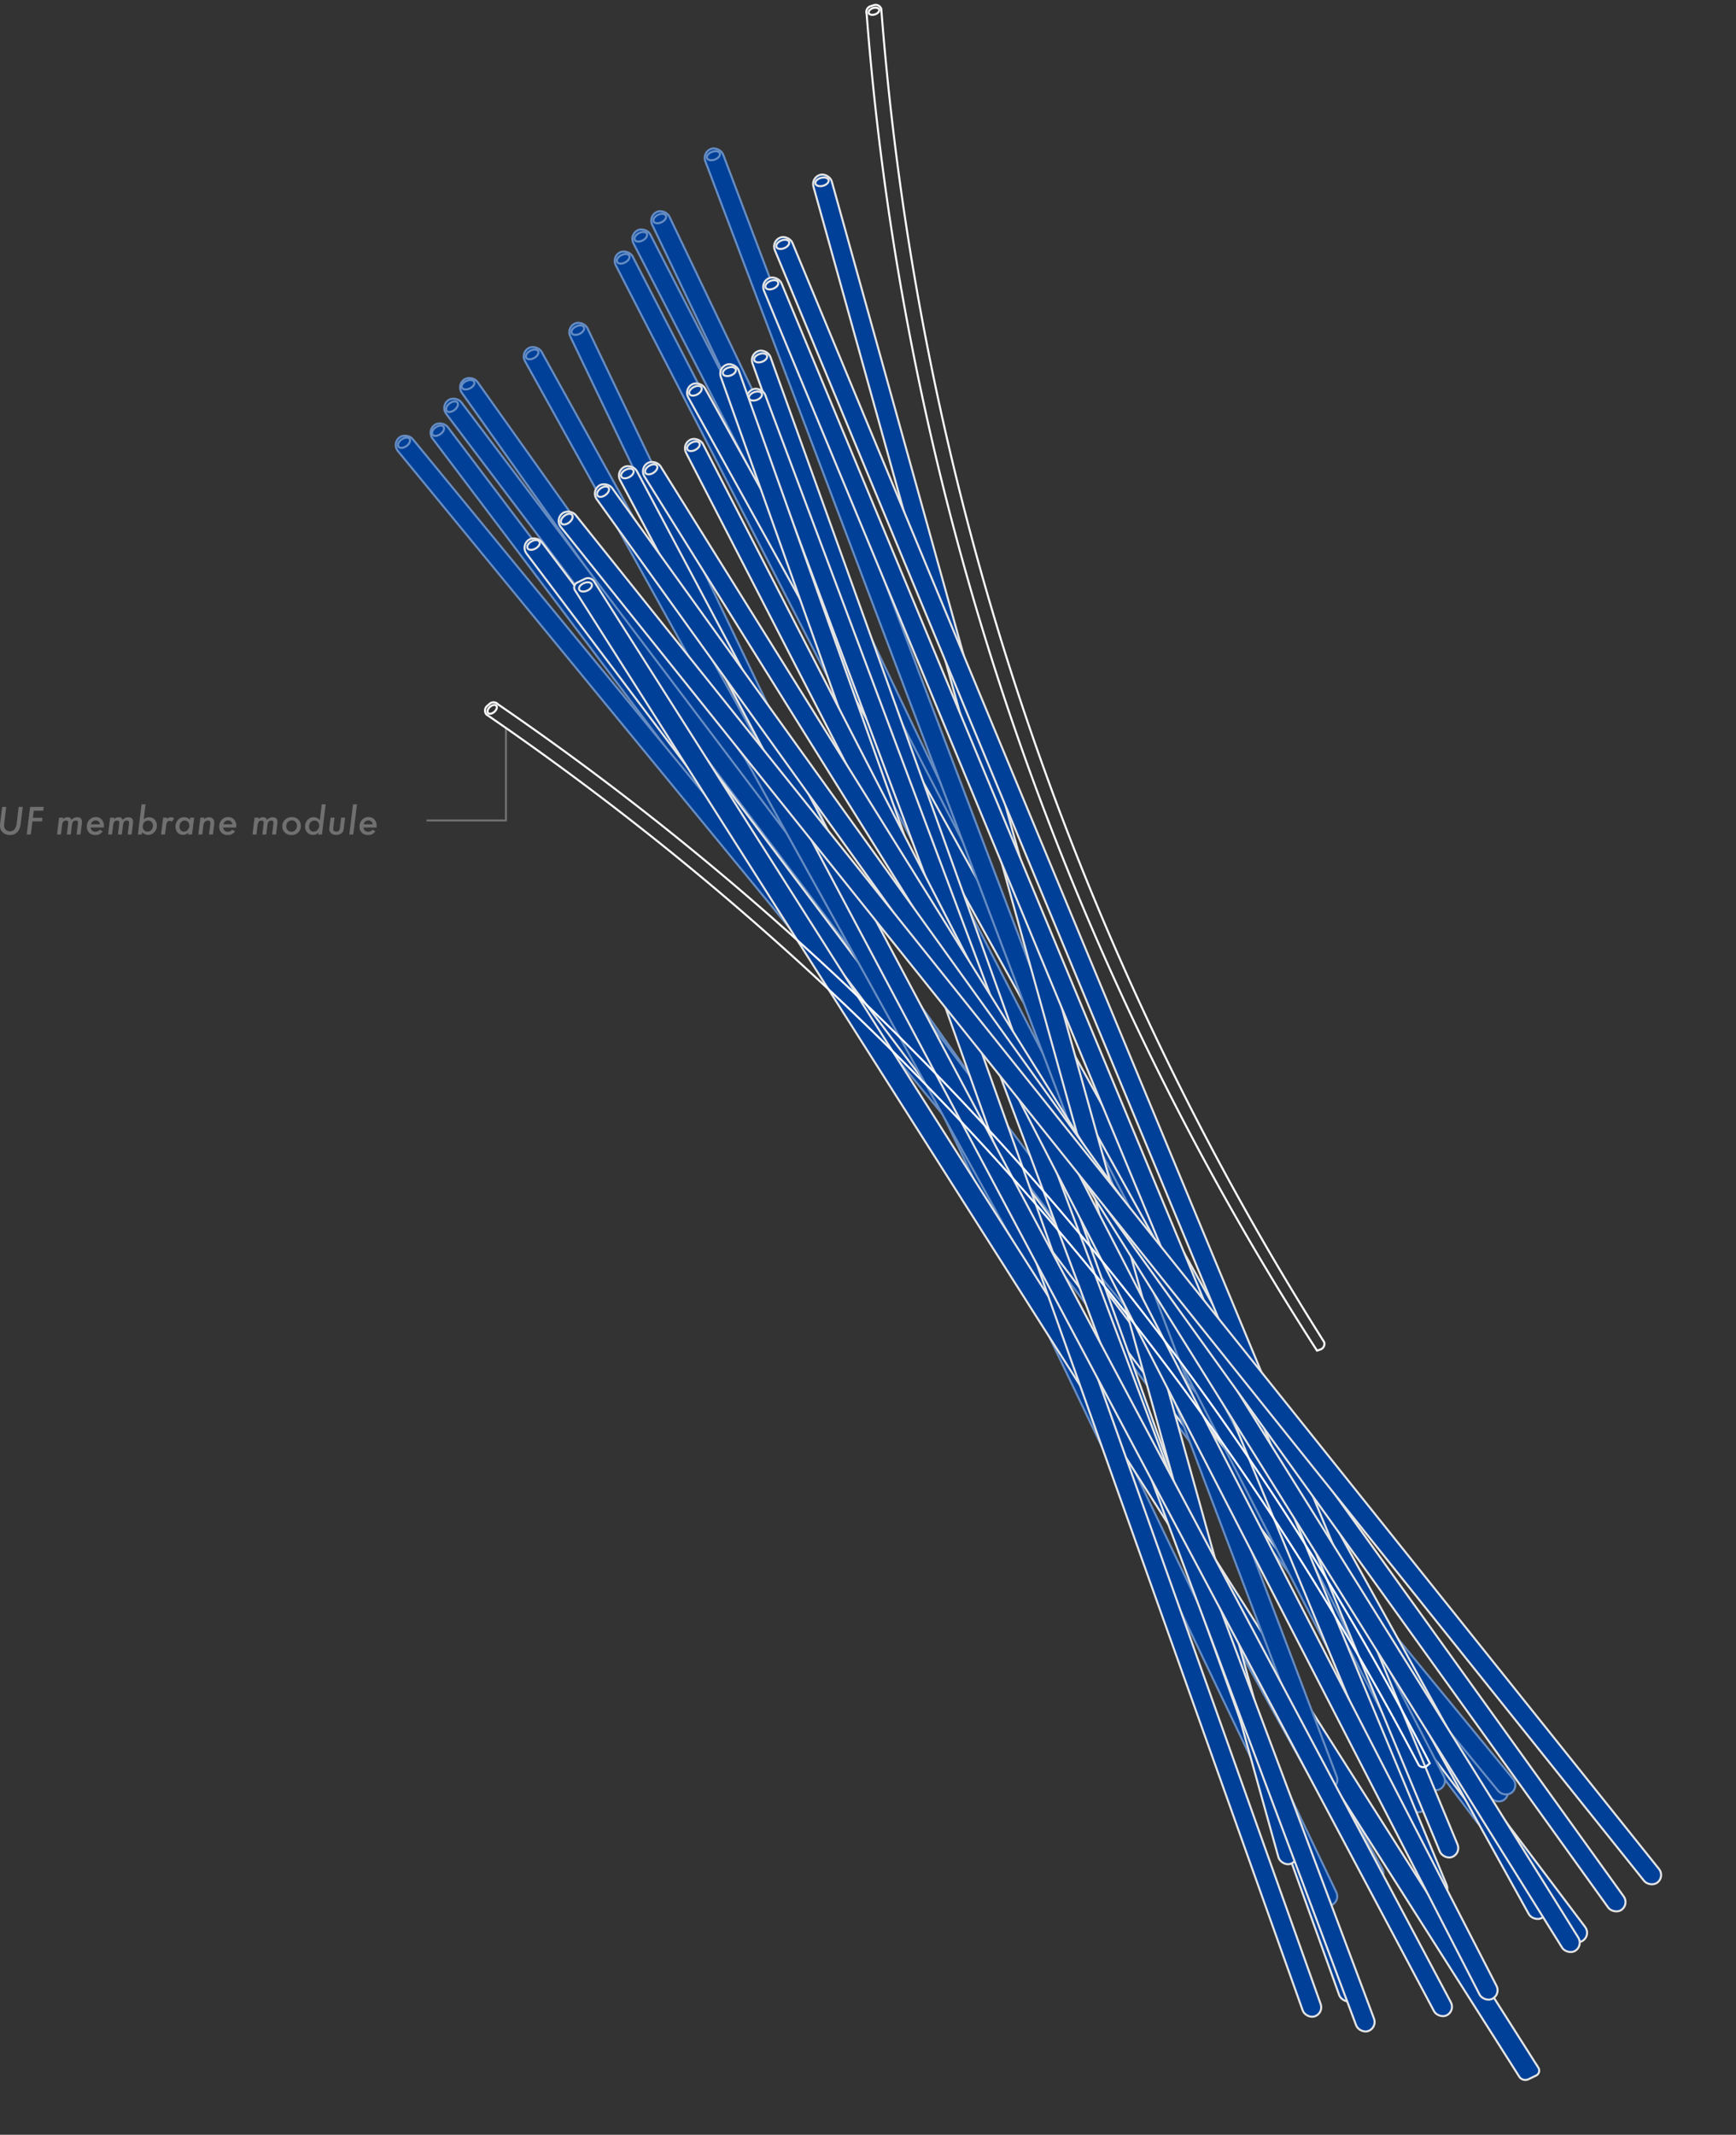 <svg xmlns="http://www.w3.org/2000/svg" width="426.775" height="524.709"><rect width="100%" height="100%" fill="#333333" stroke="none"/><g transform="translate(96.331 72.318)" stroke-width=".5"><rect width="4.684" height="430.944" rx="2.342" transform="rotate(-35.405 42.92 -13.674)" fill="#004098" stroke="#678dc3" stroke-miterlimit="10"/><rect width="4.684" height="430.944" rx="2.342" transform="rotate(-37.052 47.018 -4.057)" fill="#004098" stroke="#678dc3" stroke-miterlimit="10"/><rect width="4.684" height="430.944" rx="2.342" transform="rotate(-37.052 54.415 3.976)" fill="#004098" stroke="#678dc3" stroke-miterlimit="10"/><rect width="4.684" height="430.944" rx="2.342" transform="rotate(-39.4 51.301 18.37)" fill="#004098" stroke="#678dc3" stroke-miterlimit="10"/><rect width="4.684" height="430.944" rx="2.342" transform="rotate(-37 108.265 -16.424)" fill="#004098" stroke="#e5e5e5" stroke-miterlimit="10"/><g transform="rotate(177 121.921 188.013)" stroke="#678dc3"><rect width="4.684" height="430.944" rx="2.342" transform="rotate(157.41 45.218 215.98)" fill="#004098" stroke-miterlimit="10"/><ellipse cx="1.673" cy="1.011" rx="1.673" ry="1.011" transform="rotate(157.41 44.807 215.665)" fill="none"/></g><g transform="rotate(177 125.084 187.556)" stroke="#678dc3"><rect width="4.684" height="430.944" rx="2.342" transform="rotate(155.762 48.404 215.93)" fill="#004098" stroke-miterlimit="10"/><ellipse cx="1.673" cy="1.011" rx="1.673" ry="1.011" transform="rotate(155.762 47.987 215.622)" fill="none"/></g><g transform="rotate(177 122.846 190.208)" stroke="#678dc3"><rect width="4.684" height="430.944" rx="2.342" transform="rotate(155.762 48.404 215.93)" fill="#004098" stroke-miterlimit="10"/><ellipse cx="1.673" cy="1.011" rx="1.673" ry="1.011" transform="rotate(155.762 47.987 215.622)" fill="none"/></g><g transform="rotate(177 117.305 201.312)" stroke="#678dc3"><rect width="4.684" height="430.944" rx="2.342" transform="rotate(157.41 51.034 217.14)" fill="#004098" stroke-miterlimit="10"/><ellipse cx="1.673" cy="1.011" rx="1.673" ry="1.011" transform="rotate(157.41 50.623 216.826)" fill="none"/><rect width="4.684" height="430.944" rx="2.342" transform="rotate(154 51.257 218.532)" fill="#004098" stroke-miterlimit="10"/><ellipse cx="1.673" cy="1.011" rx="1.673" ry="1.011" transform="rotate(154 50.834 218.228)" fill="none"/></g><path d="M45.683 70.821l1.754-.847a1.783 1.783 0 012.246.544l232.184 365.404a1.352 1.352 0 01-.661 1.954l-1.753.849a1.783 1.783 0 01-2.246-.544L45.02 72.777a1.352 1.352 0 01.662-1.956z" fill="#004098" stroke="#e5e5e5"/><ellipse cx="1.673" cy="1.011" rx="1.673" ry="1.011" transform="rotate(-23 198.943 -76.391)" fill="none" stroke="#e5e5e5"/><rect width="4.684" height="430.944" rx="2.342" transform="rotate(-29 80.938 -127.023)" fill="#004098" stroke="#e5e5e5" stroke-miterlimit="10"/><ellipse cx="1.673" cy="1.011" rx="1.673" ry="1.011" transform="rotate(-29 82.076 -128.698)" fill="none" stroke="#e5e5e5"/><rect width="4.684" height="430.944" rx="2.342" transform="rotate(-19.78 86.304 -244.589)" fill="#004098" stroke="#e5e5e5" stroke-miterlimit="10"/><ellipse cx="1.673" cy="1.011" rx="1.673" ry="1.011" transform="rotate(-19.78 88.161 -246.889)" fill="none" stroke="#e5e5e5"/><rect width="4.684" height="430.944" rx="2.342" transform="rotate(-20.725 -57.241 -225.889)" fill="#004098" stroke="#678dc3" stroke-miterlimit="10"/><ellipse cx="1.673" cy="1.011" rx="1.673" ry="1.011" transform="rotate(-20.725 -55.492 -228.098)" fill="none" stroke="#678dc3"/><rect width="4.684" height="430.944" rx="2.342" transform="rotate(-15.556 -53.578 -391.452)" fill="#004098" stroke="#e5e5e5" stroke-miterlimit="10"/><ellipse cx="1.673" cy="1.011" rx="1.673" ry="1.011" transform="rotate(-15.556 -51.122 -394.282)" fill="none" stroke="#e5e5e5"/><rect width="4.684" height="430.944" rx="2.342" transform="rotate(-22.556 14.04 -240.309)" fill="#004098" stroke="#e5e5e5" stroke-miterlimit="10"/><ellipse cx="1.673" cy="1.011" rx="1.673" ry="1.011" transform="rotate(-22.556 15.615 -242.367)" fill="none" stroke="#e5e5e5"/><rect width="4.684" height="430.944" rx="2.342" transform="rotate(-22.556 37.628 -228.61)" fill="#004098" stroke="#e5e5e5" stroke-miterlimit="10"/><ellipse cx="1.673" cy="1.011" rx="1.673" ry="1.011" transform="rotate(-22.556 39.204 -230.668)" fill="none" stroke="#e5e5e5"/><rect width="4.684" height="430.944" rx="2.342" transform="rotate(-20.556 109.99 -226.63)" fill="#004098" stroke="#e5e5e5" stroke-miterlimit="10"/><ellipse cx="1.673" cy="1.011" rx="1.673" ry="1.011" transform="rotate(-20.556 111.757 -228.856)" fill="none" stroke="#e5e5e5"/><rect width="4.684" height="430.944" rx="2.342" transform="rotate(-19.61 92.42 -222.647)" fill="#004098" stroke="#e5e5e5" stroke-miterlimit="10"/><rect width="4.684" height="430.944" rx="2.342" transform="rotate(-28 114.921 -88.495)" fill="#004098" stroke="#e5e5e5" stroke-miterlimit="10"/><ellipse cx="1.673" cy="1.011" rx="1.673" ry="1.011" transform="rotate(-28 116.117 -90.22)" fill="none" stroke="#e5e5e5"/><rect width="4.684" height="430.944" rx="2.342" transform="rotate(-27.238 111.707 -128.599)" fill="#004098" stroke="#e5e5e5" stroke-miterlimit="10"/><ellipse cx="1.673" cy="1.011" rx="1.673" ry="1.011" transform="rotate(-27.238 112.945 -130.362)" fill="none" stroke="#e5e5e5"/><rect width="4.684" height="430.944" rx="2.342" transform="rotate(-31.959 105.115 -84.841)" fill="#004098" stroke="#e5e5e5" stroke-miterlimit="10"/><ellipse cx="1.673" cy="1.011" rx="1.673" ry="1.011" transform="rotate(-31.959 106.11 -86.39)" fill="none" stroke="#e5e5e5"/><rect width="4.684" height="430.944" rx="2.342" transform="rotate(-35.692 99.754 -51.84)" fill="#004098" stroke="#e5e5e5" stroke-miterlimit="10"/><ellipse cx="1.673" cy="1.011" rx="1.673" ry="1.011" transform="rotate(-35.692 100.604 -53.26)" fill="none" stroke="#e5e5e5"/><rect width="4.684" height="430.944" rx="2.342" transform="rotate(-38.67 98.923 -29.403)" fill="#004098" stroke="#e5e5e5" stroke-miterlimit="10"/><ellipse cx="1.673" cy="1.011" rx="1.673" ry="1.011" transform="rotate(-38.67 99.673 -30.738)" fill="none" stroke="#e5e5e5"/><ellipse cx="1.673" cy="1.011" rx="1.673" ry="1.011" transform="rotate(-19.78 93.952 -223.13)" fill="none" stroke="#e5e5e5"/><ellipse cx="1.673" cy="1.011" rx="1.673" ry="1.011" transform="rotate(-25.591 56.947 -25.93)" fill="none" stroke="#678dc3"/><ellipse cx="1.673" cy="1.011" rx="1.673" ry="1.011" transform="rotate(-38 46.902 -4.729)" fill="none" stroke="#678dc3"/><ellipse cx="1.673" cy="1.011" rx="1.673" ry="1.011" transform="rotate(-35.02 58.085 1.936)" fill="none" stroke="#678dc3"/><ellipse cx="1.673" cy="1.011" rx="1.673" ry="1.011" transform="rotate(-29 135.446 -32.78)" fill="none" stroke="#e5e5e5"/><ellipse cx="1.673" cy="1.011" rx="1.673" ry="1.011" transform="rotate(-35.02 58.583 16.665)" fill="none" stroke="#678dc3"/><g transform="rotate(-19 313.32 -16.368)" fill="none" stroke="#fff"><path d="M135.45 321.59l-.8.331a1.462 1.462 0 01-1.911-.788A715.873 715.873 0 0084.9 151.142 715.842 715.842 0 00.111 2.355a1.492 1.492 0 010-1.119A1.457 1.457 0 01.9.444l.8-.331A1.462 1.462 0 013.6.9a706.22 706.22 0 0184.629 148.995A706.269 706.269 0 01135.45 321.59z" stroke-miterlimit="10"/><ellipse cx="1.351" cy=".817" rx="1.351" ry=".817" transform="rotate(-22.591 3.56 -.03)"/></g><g transform="rotate(139.03 133.027 147.233)" fill="none" stroke="#fff"><path d="M135.45.444l-.8-.331a1.462 1.462 0 00-1.906.787A715.87 715.87 0 0184.9 170.892 715.842 715.842 0 01.111 319.679a1.492 1.492 0 000 1.119 1.457 1.457 0 00.79.792l.8.331a1.462 1.462 0 001.911-.788 706.219 706.219 0 0084.617-148.994A706.269 706.269 0 00135.45.444z" stroke-miterlimit="10"/><ellipse cx="1.351" cy=".817" rx="1.351" ry=".817" transform="rotate(22.591 -798.487 161.865)"/></g></g><g opacity=".299"><path d="M5.595 198.328l-.492 4.016a4.19 4.19 0 01-.624 1.943 2.424 2.424 0 01-2.039.958 2.5 2.5 0 01-1.745-.632 2.079 2.079 0 01-.694-1.592q0-.2.015-.426t.05-.475l.466-3.792h1l-.479 3.92q-.022.176-.033.325t-.011.277a1.472 1.472 0 00.376 1.063 1.384 1.384 0 001.037.4 1.4 1.4 0 001.161-.5 3.286 3.286 0 00.536-1.613l.475-3.876zm5.163 0l-.114.936H8.298l-.216 1.749h2.347l-.105.87H7.972l-.395 3.23H6.566l.839-6.785zm4.768 2.645l-.044.387a1.563 1.563 0 011.138-.492 1.057 1.057 0 01.6.145 1.143 1.143 0 01.378.514 1.809 1.809 0 011.327-.655q1.23 0 1.23 1.129 0 .114-.02.321t-.055.51l-.278 2.281h-.971l.3-2.4a4.657 4.657 0 00.035-.487.48.48 0 00-.545-.541 1 1 0 00-.374.064.678.678 0 00-.27.2 1.077 1.077 0 00-.185.347 2.711 2.711 0 00-.112.508l-.277 2.309h-.971l.3-2.457q.04-.334.04-.457 0-.514-.558-.514-.809 0-.945 1.121l-.283 2.307h-.971l.51-4.14zm6.807 2.417a.981.981 0 00.316.751 1.162 1.162 0 00.817.294 1.208 1.208 0 001.046-.51l.725.4a2.311 2.311 0 01-.778.712 2.209 2.209 0 01-1.011.207 2.082 2.082 0 01-1.532-.566 2.04 2.04 0 01-.571-1.516 2.331 2.331 0 01.628-1.661 2.073 2.073 0 011.578-.664 1.848 1.848 0 011.455.6 2.324 2.324 0 01.541 1.613q0 .105-.013.343zm2.233-.777a.991.991 0 00-1.059-.958 1.106 1.106 0 00-1.121.958zm3.52-1.635l-.044.387a1.563 1.563 0 011.138-.492 1.057 1.057 0 01.6.145 1.143 1.143 0 01.378.514 1.809 1.809 0 011.327-.655q1.23 0 1.23 1.129 0 .114-.02.321t-.055.51l-.283 2.276h-.971l.3-2.4a4.657 4.657 0 00.04-.492.48.48 0 00-.545-.541 1 1 0 00-.374.064.678.678 0 00-.27.2 1.077 1.077 0 00-.185.347 2.711 2.711 0 00-.112.508l-.282 2.314h-.972l.3-2.457q.04-.334.04-.457 0-.514-.558-.514-.809 0-.945 1.121l-.282 2.307h-.975l.51-4.14zm7.7-3.283l-.453 3.665a2.567 2.567 0 01.664-.382 1.95 1.95 0 01.637-.1 1.836 1.836 0 011.393.58 2.04 2.04 0 01.539 1.462 2.261 2.261 0 01-.624 1.63 2.038 2.038 0 01-1.529.663 2 2 0 01-1.477-.65l-.07.55h-.971l.914-7.422zm1.815 5.251a1.27 1.27 0 00-.33-.905 1.121 1.121 0 00-.857-.352 1.207 1.207 0 00-.945.422 1.531 1.531 0 00-.374 1.068 1.222 1.222 0 00.321.883 1.091 1.091 0 00.835.343 1.237 1.237 0 00.954-.426 1.464 1.464 0 00.39-1.037zm3.48-1.969l-.044.356a1.458 1.458 0 01.993-.466 1.175 1.175 0 01.8.321l-.62.8a.83.83 0 00-.536-.229.7.7 0 00-.325.073.655.655 0 00-.244.229 1.412 1.412 0 00-.171.4 3.923 3.923 0 00-.108.589l-.26 2.063h-.971l.51-4.14zm6.649 0l-.516 4.136h-.971l.057-.448a1.952 1.952 0 01-1.292.548 1.746 1.746 0 01-1.342-.561 2.039 2.039 0 01-.519-1.446 2.4 2.4 0 01.593-1.679 2 2 0 011.542-.655 1.784 1.784 0 01.756.145 2.111 2.111 0 01.646.5l.066-.545zm-1.188 1.948a1.263 1.263 0 00-.316-.892 1.055 1.055 0 00-.817-.347 1.162 1.162 0 00-.915.427 1.565 1.565 0 00-.369 1.055 1.3 1.3 0 00.308.892 1.009 1.009 0 00.791.347 1.208 1.208 0 00.927-.435 1.531 1.531 0 00.391-1.047zm3.687-1.952l-.044.382a1.809 1.809 0 011.165-.483 1.371 1.371 0 01.971.338 1.213 1.213 0 01.356.923 6.478 6.478 0 01-.053.756l-.277 2.224h-.967l.3-2.435q.018-.136.024-.242t.007-.189q0-.562-.606-.562a.956.956 0 00-.639.228 1.093 1.093 0 00-.325.439 1.673 1.673 0 00-.1.323q-.04.191-.07.442l-.246 2h-.971l.51-4.14zm4.649 2.417a.981.981 0 00.316.751 1.162 1.162 0 00.817.294 1.208 1.208 0 001.046-.51l.725.4a2.311 2.311 0 01-.778.712 2.209 2.209 0 01-1.011.207 2.082 2.082 0 01-1.534-.567 2.04 2.04 0 01-.571-1.516 2.331 2.331 0 01.628-1.661 2.073 2.073 0 011.578-.664 1.848 1.848 0 011.455.6 2.324 2.324 0 01.541 1.613q0 .105-.013.343zm2.228-.777a.991.991 0 00-1.059-.958 1.106 1.106 0 00-1.116.958zm6.477-1.64l-.044.387a1.563 1.563 0 011.138-.492 1.057 1.057 0 01.6.145 1.143 1.143 0 01.378.514 1.809 1.809 0 011.327-.655q1.23 0 1.23 1.129 0 .114-.02.321t-.055.51l-.278 2.281h-.971l.3-2.4a4.657 4.657 0 00.04-.492.48.48 0 00-.545-.541 1 1 0 00-.374.064.678.678 0 00-.27.2 1.077 1.077 0 00-.185.347 2.711 2.711 0 00-.112.508l-.282 2.314h-.971l.3-2.457q.04-.334.04-.457 0-.514-.558-.514-.809 0-.945 1.121l-.283 2.307h-.971l.51-4.14zm10.383 2.031a2.145 2.145 0 01-.659 1.6 2.213 2.213 0 01-1.617.646 2.277 2.277 0 01-1.644-.611 2.064 2.064 0 01-.642-1.556 2.125 2.125 0 01.664-1.6 2.315 2.315 0 011.67-.642 2.2 2.2 0 011.6.606 2.062 2.062 0 01.628 1.557zm-.98-.048a1.277 1.277 0 00-.347-.945 1.206 1.206 0 00-.91-.36 1.28 1.28 0 00-.967.4 1.419 1.419 0 00-.382 1.015 1.364 1.364 0 00.36.989 1.223 1.223 0 00.932.382 1.2 1.2 0 00.94-.417 1.525 1.525 0 00.375-1.065zm7.084-5.265l-.913 7.422h-.967l.053-.444a2.507 2.507 0 01-.624.435 1.709 1.709 0 01-.641.109 1.888 1.888 0 01-1.424-.576 2.075 2.075 0 01-.554-1.494 2.277 2.277 0 01.606-1.622 2 2 0 011.525-.646 1.737 1.737 0 01.791.163 2.5 2.5 0 01.7.567l.479-3.911zm-1.6 5.172a1.153 1.153 0 00-.324-.85 1.153 1.153 0 00-.853-.325 1.2 1.2 0 00-.944.425 1.574 1.574 0 00-.374 1.077 1.222 1.222 0 00.321.883 1.135 1.135 0 00.853.33 1.185 1.185 0 00.936-.448 1.59 1.59 0 00.387-1.092zm6.372-1.89l-.294 2.408a4.876 4.876 0 01-.082.532 2.654 2.654 0 01-.114.382 1.311 1.311 0 01-.413.523 2.039 2.039 0 01-1.3.387 1.815 1.815 0 01-1.223-.386 1.33 1.33 0 01-.457-1.059q0-.1.011-.237t.033-.312l.272-2.237h.971l-.286 2.325q-.018.149-.026.261t-.009.187q0 .655.769.655a.8.8 0 00.615-.215 1.377 1.377 0 00.264-.756l.3-2.457zm2.913-3.283l-.908 7.423h-.971l.914-7.422zm1.621 5.7a.981.981 0 00.316.751 1.162 1.162 0 00.817.294 1.208 1.208 0 001.046-.51l.725.4a2.311 2.311 0 01-.778.712 2.209 2.209 0 01-1.011.207 2.082 2.082 0 01-1.534-.567 2.04 2.04 0 01-.571-1.516 2.331 2.331 0 01.628-1.661 2.073 2.073 0 011.578-.664 1.848 1.848 0 011.455.6 2.324 2.324 0 01.541 1.613q0 .105-.013.343zm2.23-.777a.991.991 0 00-1.059-.958 1.106 1.106 0 00-1.116.958z" fill="#fff"/><path d="M124.403 201.656h-19.549m19.528-22.842v23.081" fill="none" stroke="#fff" stroke-width=".5"/></g></svg>